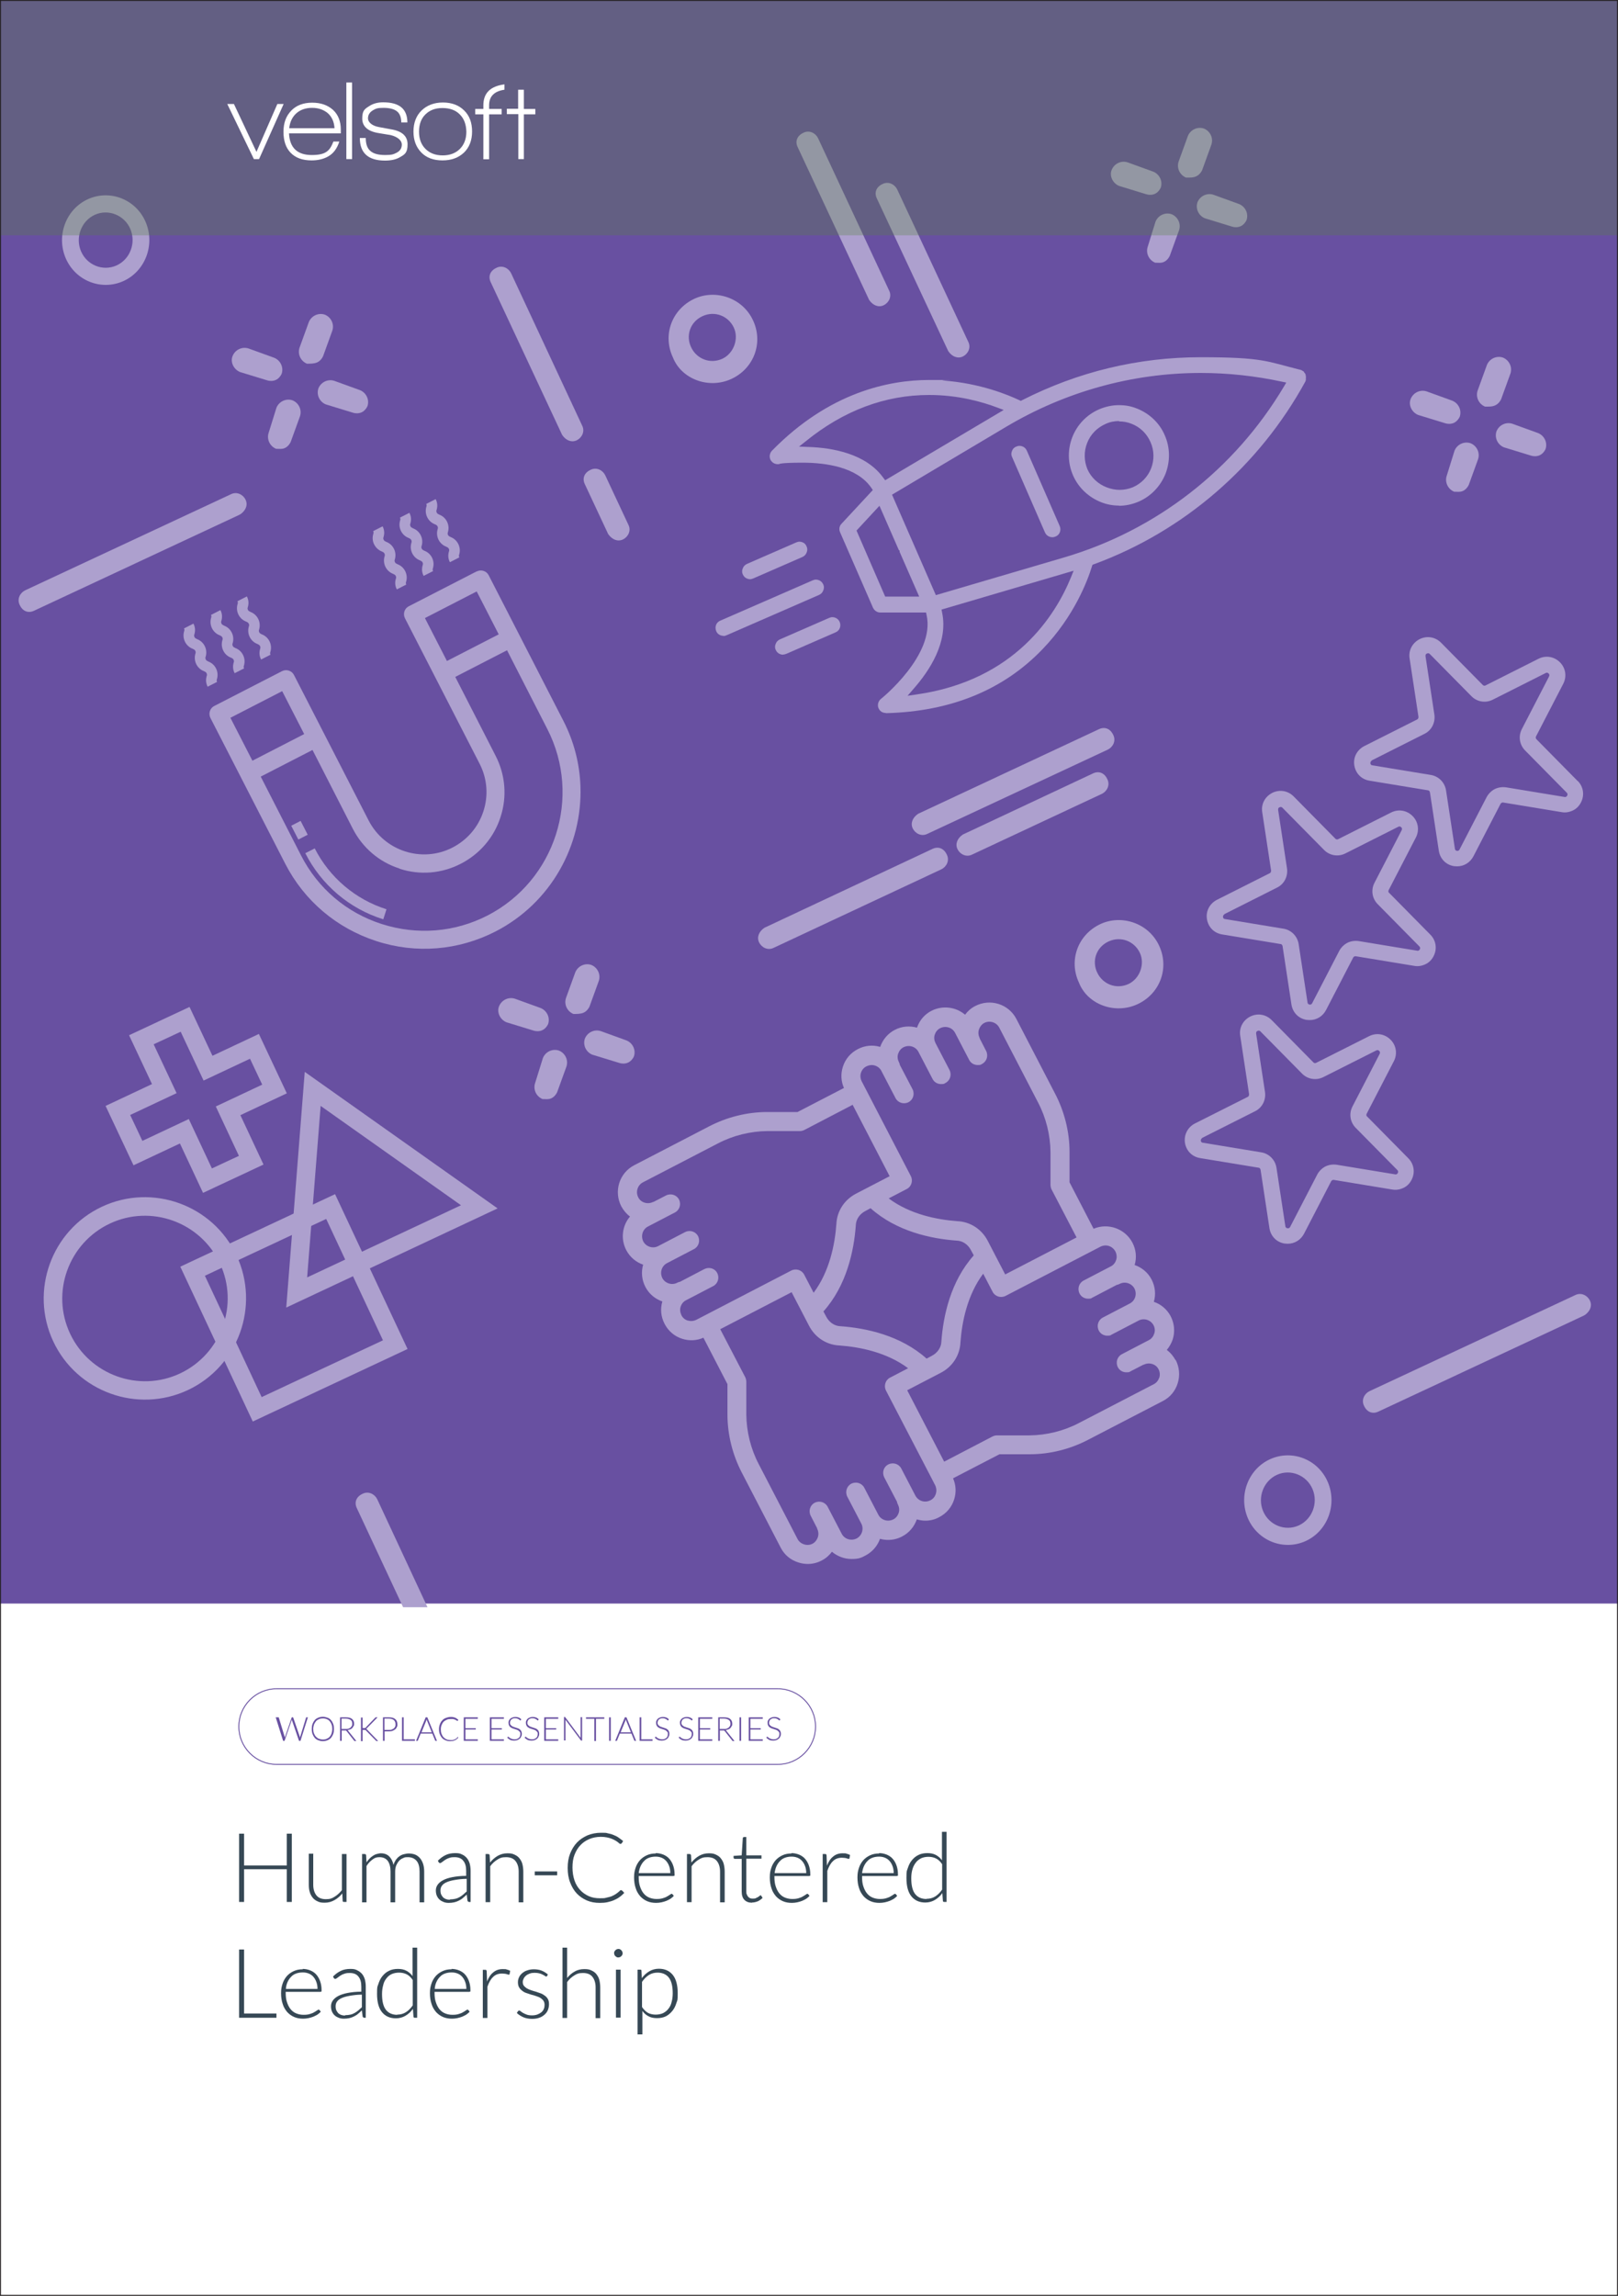 <svg xmlns="http://www.w3.org/2000/svg" viewBox="0 0 875 1241"><rect x="0" y="0" width="875" height="1241" fill="#333333" stroke="none"/><defs><style> .st0 { fill: #fff; } .st1 { fill: #57843d; mix-blend-mode: multiply; opacity: .3; } .st2 { fill: #6850a1; } .st3 { fill: #364855; } .st4 { isolation: isolate; } .st5 { fill: #ada0ce; } .st6 { fill: none; stroke: #231f20; stroke-miterlimit: 10; } </style></defs><g class="st4"><g id="Layer_2"><rect class="st0" y="1.3" width="875" height="1240.4"></rect><rect class="st2" width="875" height="866.8"></rect><path class="st5" d="M477.9,165c2.7-1.3,4.6-4.7,2.9-8l-38.4-82.3c-1.3-2.7-4.7-4.6-8-2.9-3.4,1.6-4.6,4.7-2.9,8l38.5,82.3c2.1,3.1,5.2,4.2,7.9,2.9Z"></path><path class="st5" d="M520.7,192.7c2.7-1.3,4.6-4.7,2.9-8l-38.4-82.3c-1.3-2.7-4.7-4.6-8-2.9-3.4,1.6-4.6,4.7-2.9,8l38.5,82.3c2.1,3.1,5.2,4.2,7.9,2.9Z"></path><path class="st5" d="M47.7,107.6c-11.9,5.3-17.4,19.6-12.2,31.9,5.2,12.2,19.1,17.8,31.1,12.5,11.9-5.3,17.4-19.6,12.2-31.9-5.2-12.3-19.2-17.8-31.1-12.5ZM63,143.5c-7.4,3.3-16-.2-19.2-7.7s.2-16.4,7.5-19.7c7.3-3.3,16,.2,19.2,7.7,3.2,7.6-.2,16.4-7.5,19.7Z"></path><g><path class="st5" d="M646.9,95.3c1.6-.7,2.7-2.2,3.2-3.3l5-13.8c1.2-3.5-.6-7.3-4-8.7-3.5-1.2-7.3.6-8.7,4l-5,13.8c-1.2,3.5.6,7.3,4,8.7,2,0,3.9.1,5.5-.7Z"></path><path class="st5" d="M629.4,141.6c1.6-.7,2.7-2.2,3.2-3.3l5-13.8c1.2-3.5-.6-7.3-4-8.7-3.5-1.2-7.3.6-8.7,4l-4.2,13.5c-1.2,3.5.6,7.3,4,8.7,2,0,3.1.3,4.7-.4Z"></path><path class="st5" d="M666.3,122.5c1.1.4,3.1.5,4.6-.2,1.6-.7,2.7-2.2,3.2-3.3,1.2-3.5-.6-7.3-4-8.7l-13.8-5c-3.5-1.2-7.3.6-8.7,4-1.2,3.5.6,7.3,4,8.7l14.7,4.5Z"></path><path class="st5" d="M619.9,105c1.1.4,3.1.5,4.6-.2,1.6-.7,2.7-2.2,3.2-3.3,1.2-3.5-.6-7.3-4-8.7l-13.8-5c-3.5-1.2-7.3.6-8.7,4-1.4,3.3.6,7.3,4,8.7l14.7,4.5Z"></path></g><rect class="st1" width="875" height="127.2"></rect><g><path class="st0" d="M140.1,86h-2.8l-14.4-29.8h3.6l12.2,25.9,11.3-25.9h3.4l-13.3,29.8Z"></path><path class="st0" d="M156.3,72.2c.4,7.7,4.5,11.6,12.3,11.6s9.8-2.4,11.7-7.3h3.2c-1.2,3.8-3.2,6.5-6.1,8.1-2.5,1.4-5.5,2.1-8.9,2.1-5,0-8.8-1.4-11.5-4.3-2.5-2.7-3.7-6.4-3.7-11.2s1.4-8.5,4.2-11.4,6.6-4.3,11.3-4.3,8.4,1.3,11.3,3.9c2.8,2.6,4.2,6.2,4.2,10.6v2.1h-28ZM168.8,58.3c-3.5,0-6.3,1-8.5,2.9-2.2,2-3.5,4.6-3.9,8.1h24.5c-.2-3.4-1.4-6.1-3.6-8.1-2.3-1.9-5.1-2.9-8.5-2.9Z"></path><path class="st0" d="M187.3,86v-41.4h3.1v41.4h-3.1Z"></path><path class="st0" d="M208.2,86.8c-9.1,0-13.6-4.1-13.6-12.2h3.2c0,3.2.8,5.6,2.5,7,1.7,1.5,4.3,2.2,8,2.2s4.5-.4,6.1-1.2c2-1,2.9-2.5,2.9-4.5s-2-4.1-6.1-5.1c-.3,0-2.3-.4-6.1-1-6.1-.9-9.2-3.6-9.2-7.9s1.2-5.1,3.7-6.7c2.1-1.4,4.6-2.1,7.6-2.1,8.8,0,13.1,3.6,13.1,10.9h-3.3c0-2.8-.8-4.8-2.3-6s-3.9-1.9-7.3-1.9-4.1.4-5.7,1.3c-1.8,1.1-2.7,2.5-2.7,4.4s2,4,6,4.7c1.1.2,3.2.6,6.5,1.2,6,1,8.9,3.7,8.9,8.1s-1.3,5.4-4,6.9c-2.1,1.3-4.9,1.9-8.2,1.9Z"></path><path class="st0" d="M239.3,86.7c-4.9,0-8.7-1.4-11.5-4.3-2.8-2.9-4.2-6.6-4.2-11.3s1.5-8.6,4.4-11.4c2.9-2.8,6.8-4.3,11.5-4.3s8.6,1.4,11.5,4.3c2.9,2.8,4.3,6.6,4.3,11.4s-1.5,8.6-4.4,11.4c-3,2.8-6.8,4.2-11.6,4.2ZM248.7,61.9c-2.2-2.3-5.4-3.5-9.4-3.5s-7,1.2-9.3,3.5c-2.3,2.3-3.4,5.4-3.4,9.3s1.2,7,3.5,9.3c2.3,2.3,5.4,3.5,9.3,3.5s7-1.2,9.3-3.5c2.3-2.3,3.5-5.4,3.5-9.3-.1-3.9-1.2-7-3.5-9.3Z"></path><path class="st0" d="M283.3,61.8v24.2h-3v-24.3h-6.2v-2.9h6.1v-10.3h3.1v10.4h6.2v2.9h-6.2Z"></path><path class="st0" d="M264.5,56.9c0-4.8,2.8-7.6,8.3-8.4v-2.9c-7.6,1-11.4,4.7-11.4,11.3v2h-4.4v2.9h4.4v24.3h3.1v-24.3h6.8v-2.9h-6.8v-2Z"></path></g><rect class="st6" width="875" height="1241"></rect><path class="st2" d="M420.6,954H149.6c-11.4,0-20.7-9.3-20.7-20.7s9.3-20.7,20.7-20.7h271c11.4,0,20.7,9.3,20.7,20.7s-9.3,20.7-20.7,20.7ZM149.6,913.1c-11.1,0-20.2,9.1-20.2,20.2s9.1,20.2,20.2,20.2h271c11.1,0,20.2-9.1,20.2-20.2s-9.1-20.2-20.2-20.2H149.6Z"></path><g class="st4"><path class="st3" d="M157.8,1028.1h-2.7v-17.7h-23.1v17.7h-2.7v-36.9h2.7v17.2h23.1v-17.2h2.7v36.9Z"></path><path class="st3" d="M169.4,1002.2v16.6c0,2.4.6,4.3,1.7,5.7,1.1,1.4,2.8,2.1,5.1,2.1s3.3-.4,4.7-1.3c1.5-.9,2.8-2.1,4-3.6v-19.5h2.5v25.9h-1.4c-.5,0-.7-.2-.7-.7l-.2-3.9c-1.2,1.5-2.6,2.7-4.2,3.6-1.6.9-3.3,1.4-5.3,1.4s-2.7-.2-3.8-.7c-1.1-.5-2-1.1-2.7-2-.7-.9-1.3-1.9-1.6-3.1-.4-1.2-.5-2.6-.5-4.1v-16.6h2.5Z"></path><path class="st3" d="M195.8,1028.1v-25.9h1.4c.5,0,.7.2.8.7l.2,3.8c.5-.7,1-1.4,1.6-2,.6-.6,1.2-1.1,1.8-1.5s1.3-.8,2.1-1,1.5-.4,2.3-.4c1.9,0,3.4.6,4.5,1.7,1.1,1.1,1.9,2.6,2.3,4.6.3-1.1.8-2,1.3-2.8.6-.8,1.2-1.4,1.9-1.9.7-.5,1.5-.9,2.4-1.1s1.7-.4,2.6-.4c1.3,0,2.4.2,3.5.6,1,.4,1.9,1.1,2.6,1.9s1.3,1.9,1.7,3.1.6,2.6.6,4.2v16.6h-2.5v-16.6c0-2.5-.5-4.5-1.6-5.8-1.1-1.3-2.7-2-4.7-2s-1.8.2-2.6.5c-.8.3-1.6.8-2.2,1.5-.6.7-1.1,1.5-1.5,2.4-.4,1-.6,2.1-.6,3.4v16.6h-2.5v-16.6c0-2.5-.5-4.4-1.5-5.8-1-1.3-2.5-2-4.4-2s-2.7.4-3.9,1.3-2.3,2-3.2,3.5v19.6h-2.5Z"></path><path class="st3" d="M253.8,1028.1c-.5,0-.8-.2-1-.7l-.4-3.3c-.7.7-1.4,1.3-2.1,1.9-.7.6-1.4,1-2.2,1.4-.8.4-1.6.7-2.5.9-.9.2-1.9.3-2.9.3s-1.7-.1-2.6-.4c-.8-.3-1.6-.7-2.2-1.2s-1.2-1.2-1.6-2.1c-.4-.8-.6-1.9-.6-3s.3-2.1.9-3c.6-.9,1.6-1.8,2.9-2.5s3-1.3,5.1-1.7c2.1-.4,4.6-.7,7.5-.7v-2.7c0-2.4-.5-4.2-1.6-5.5-1-1.3-2.6-1.9-4.6-1.9s-2.3.2-3.2.5c-.9.3-1.6.7-2.2,1.1-.6.4-1.1.8-1.5,1.1-.4.3-.7.5-1,.5s-.6-.2-.8-.5l-.4-.8c1.4-1.4,2.8-2.4,4.3-3.1,1.5-.7,3.2-1,5.1-1s2.6.2,3.6.7c1,.4,1.9,1.1,2.6,1.9.7.8,1.2,1.8,1.6,3,.3,1.2.5,2.5.5,3.9v16.9h-1ZM243.4,1026.7c1,0,1.9-.1,2.8-.3s1.6-.5,2.3-.9c.7-.4,1.4-.9,2-1.4.6-.5,1.2-1.1,1.9-1.7v-6.8c-2.5,0-4.6.3-6.4.6-1.8.3-3.3.7-4.4,1.2-1.2.5-2,1.1-2.6,1.9-.5.7-.8,1.5-.8,2.5s.1,1.6.4,2.3c.3.6.7,1.2,1.1,1.6.5.4,1,.7,1.6.9.6.2,1.3.3,2,.3Z"></path><path class="st3" d="M262.6,1028.1v-25.9h1.4c.5,0,.7.2.8.7l.2,3.9c1.2-1.5,2.6-2.7,4.1-3.6,1.6-.9,3.3-1.4,5.3-1.4s2.7.2,3.8.7c1.1.5,2,1.1,2.7,2,.7.9,1.3,1.9,1.6,3.1s.5,2.6.5,4.1v16.6h-2.5v-16.6c0-2.4-.6-4.3-1.7-5.7-1.1-1.4-2.8-2.1-5.1-2.1s-3.3.4-4.7,1.3c-1.5.9-2.8,2.1-3.9,3.6v19.4h-2.5Z"></path><path class="st3" d="M289.2,1011.6h12.1v2.1h-12.1v-2.1Z"></path><path class="st3" d="M336.2,1021.9c.2,0,.3,0,.4.2l1,1.1c-.8.8-1.6,1.6-2.5,2.2-.9.7-1.9,1.2-3,1.7-1.1.5-2.2.8-3.5,1.1s-2.7.4-4.2.4c-2.6,0-4.9-.4-7-1.3-2.1-.9-4-2.2-5.5-3.8-1.5-1.6-2.7-3.6-3.6-6-.9-2.3-1.3-4.9-1.3-7.8s.4-5.4,1.3-7.7c.9-2.3,2.1-4.3,3.7-6,1.6-1.7,3.5-2.9,5.7-3.9,2.2-.9,4.7-1.4,7.3-1.4s2.6,0,3.7.3c1.1.2,2.2.5,3.1.9,1,.4,1.9.8,2.7,1.4s1.7,1.2,2.5,1.9l-.8,1.2c-.1.2-.4.3-.7.3s-.4,0-.6-.3c-.2-.2-.6-.4-.9-.7-.4-.3-.8-.6-1.4-.9-.5-.3-1.2-.6-1.9-.9-.7-.3-1.6-.5-2.5-.7-1-.2-2-.3-3.3-.3-2.2,0-4.3.4-6.2,1.2s-3.5,1.9-4.8,3.3c-1.4,1.4-2.4,3.2-3.2,5.2-.8,2-1.1,4.3-1.1,6.9s.4,4.9,1.1,7,1.8,3.8,3.1,5.2c1.3,1.4,2.9,2.5,4.7,3.3,1.8.8,3.8,1.1,5.9,1.1s2.5,0,3.5-.3,2-.4,2.9-.8,1.7-.8,2.4-1.3,1.5-1.1,2.2-1.8c0,0,.2-.1.2-.2s.2,0,.3,0Z"></path><path class="st3" d="M354.6,1001.7c1.5,0,2.8.3,4.1.8,1.2.5,2.3,1.2,3.2,2.2.9,1,1.6,2.2,2.1,3.6s.8,3,.8,4.8,0,.6-.2.8c-.1.1-.3.2-.5.2h-18.7v.5c0,1.9.2,3.7.7,5.1.5,1.5,1.1,2.7,1.9,3.7.8,1,1.8,1.8,3,2.3,1.2.5,2.5.8,4,.8s2.4-.1,3.4-.4,1.8-.6,2.4-1c.7-.4,1.2-.7,1.6-1s.7-.4.8-.4.4,0,.5.3l.7.8c-.4.5-1,1-1.7,1.5-.7.5-1.5.8-2.3,1.2-.8.3-1.7.6-2.7.8-1,.2-1.9.3-2.9.3-1.8,0-3.4-.3-4.8-.9s-2.7-1.5-3.8-2.7c-1-1.2-1.9-2.6-2.4-4.3-.6-1.7-.9-3.7-.9-5.9s.3-3.6.8-5.1c.5-1.6,1.3-2.9,2.3-4.1,1-1.1,2.2-2,3.7-2.7s3.1-1,4.9-1ZM354.6,1003.6c-1.3,0-2.5.2-3.6.6-1.1.4-2,1-2.7,1.8-.8.8-1.4,1.7-1.9,2.8s-.8,2.3-1,3.7h17.1c0-1.4-.2-2.6-.6-3.7-.4-1.1-.9-2-1.6-2.8-.7-.8-1.5-1.4-2.5-1.8s-2-.6-3.2-.6Z"></path><path class="st3" d="M371.5,1028.1v-25.9h1.4c.5,0,.7.2.8.7l.2,3.9c1.2-1.5,2.6-2.7,4.1-3.6,1.6-.9,3.3-1.4,5.3-1.4s2.7.2,3.8.7c1.1.5,2,1.1,2.7,2,.7.9,1.3,1.9,1.6,3.1s.5,2.6.5,4.1v16.6h-2.5v-16.6c0-2.4-.6-4.3-1.7-5.7-1.1-1.4-2.8-2.1-5.1-2.1s-3.3.4-4.7,1.3c-1.5.9-2.8,2.1-3.9,3.6v19.4h-2.5Z"></path><path class="st3" d="M406.7,1028.5c-1.8,0-3.1-.5-4.1-1.5-1-1-1.5-2.5-1.5-4.5v-17.7h-3.7c-.2,0-.3,0-.5-.2-.1-.1-.2-.3-.2-.4v-1l4.4-.3.6-9.3c0-.2,0-.3.2-.4.1-.1.3-.2.5-.2h1.2v9.9h8.2v1.8h-8.2v17.6c0,.7,0,1.3.3,1.8.2.5.4.9.8,1.3.3.3.7.6,1.1.7.4.2.9.2,1.4.2s1.2,0,1.6-.3c.5-.2.8-.4,1.2-.6.3-.2.6-.4.8-.6.2-.2.4-.3.5-.3s.3,0,.4.3l.7,1.1c-.7.7-1.5,1.3-2.5,1.8-1,.4-2.1.7-3.2.7Z"></path><path class="st3" d="M428,1001.7c1.5,0,2.8.3,4.1.8,1.2.5,2.3,1.2,3.2,2.2.9,1,1.6,2.2,2.1,3.6s.8,3,.8,4.8,0,.6-.2.8c-.1.1-.3.2-.5.2h-18.7v.5c0,1.9.2,3.7.7,5.1.5,1.5,1.1,2.7,1.9,3.7.8,1,1.8,1.8,3,2.3,1.2.5,2.5.8,4,.8s2.4-.1,3.4-.4,1.8-.6,2.4-1c.7-.4,1.2-.7,1.6-1s.7-.4.8-.4.4,0,.5.3l.7.8c-.4.5-1,1-1.7,1.5-.7.5-1.5.8-2.3,1.2-.8.3-1.7.6-2.7.8-1,.2-1.9.3-2.9.3-1.8,0-3.4-.3-4.8-.9s-2.7-1.5-3.8-2.7c-1-1.2-1.9-2.6-2.4-4.3-.6-1.7-.9-3.7-.9-5.9s.3-3.6.8-5.1c.5-1.6,1.3-2.9,2.3-4.1,1-1.1,2.2-2,3.7-2.7s3.1-1,4.9-1ZM428.1,1003.6c-1.3,0-2.5.2-3.6.6-1.1.4-2,1-2.7,1.8-.8.8-1.4,1.7-1.9,2.8s-.8,2.3-1,3.7h17.1c0-1.4-.2-2.6-.6-3.7-.4-1.1-.9-2-1.6-2.8-.7-.8-1.5-1.4-2.5-1.8s-2-.6-3.2-.6Z"></path><path class="st3" d="M444.9,1028.1v-25.9h1.3c.3,0,.5,0,.6.2.1.1.2.3.2.6l.2,5.5c.8-2.1,1.9-3.8,3.3-4.9,1.4-1.2,3.1-1.8,5.1-1.8s1.5,0,2.2.2c.7.2,1.3.4,1.9.7l-.3,1.7c0,.3-.2.4-.5.4s-.3,0-.4-.1c-.2,0-.4-.1-.7-.2-.3,0-.6-.2-1.1-.2-.4,0-.9-.1-1.4-.1-2,0-3.6.6-4.8,1.8-1.3,1.2-2.3,3-3.1,5.3v16.9h-2.5Z"></path><path class="st3" d="M475.4,1001.7c1.5,0,2.8.3,4.1.8,1.2.5,2.3,1.2,3.2,2.2.9,1,1.6,2.2,2.1,3.6s.8,3,.8,4.8,0,.6-.2.8c-.1.1-.3.2-.5.2h-18.7v.5c0,1.9.2,3.7.7,5.1.5,1.5,1.1,2.7,1.9,3.7.8,1,1.8,1.8,3,2.3,1.2.5,2.5.8,4,.8s2.4-.1,3.4-.4,1.8-.6,2.4-1c.7-.4,1.2-.7,1.6-1s.7-.4.8-.4.4,0,.5.3l.7.8c-.4.5-1,1-1.7,1.5-.7.5-1.5.8-2.3,1.2-.8.3-1.7.6-2.7.8-1,.2-1.9.3-2.9.3-1.8,0-3.4-.3-4.8-.9s-2.7-1.5-3.8-2.7c-1-1.2-1.9-2.6-2.4-4.3-.6-1.7-.9-3.7-.9-5.9s.3-3.6.8-5.1c.5-1.6,1.3-2.9,2.3-4.1,1-1.1,2.2-2,3.7-2.7s3.1-1,4.9-1ZM475.4,1003.6c-1.3,0-2.5.2-3.6.6-1.1.4-2,1-2.7,1.8-.8.8-1.4,1.7-1.9,2.8s-.8,2.3-1,3.7h17.1c0-1.4-.2-2.6-.6-3.7-.4-1.1-.9-2-1.6-2.8-.7-.8-1.5-1.4-2.5-1.8s-2-.6-3.2-.6Z"></path><path class="st3" d="M510.6,1028.1c-.4,0-.7-.2-.7-.7l-.3-4.1c-1.1,1.6-2.5,2.8-4,3.7-1.5.9-3.3,1.4-5.2,1.4-3.2,0-5.7-1.1-7.5-3.3-1.8-2.2-2.7-5.5-2.7-9.9s.2-3.7.7-5.3c.5-1.6,1.2-3.1,2.2-4.3,1-1.2,2.1-2.2,3.6-2.9,1.4-.7,3-1,4.8-1s3.3.3,4.6,1c1.3.7,2.4,1.6,3.3,2.9v-15.4h2.5v37.9h-1.4ZM501.1,1026.4c1.7,0,3.3-.4,4.7-1.3s2.6-2.1,3.7-3.7v-13.7c-1-1.5-2.1-2.5-3.3-3.1-1.2-.6-2.6-.9-4.1-.9s-2.9.3-4,.8c-1.1.6-2.1,1.3-2.9,2.4s-1.4,2.2-1.8,3.7c-.4,1.4-.6,3-.6,4.7,0,3.9.7,6.7,2.1,8.5,1.4,1.8,3.5,2.7,6.1,2.7Z"></path><path class="st3" d="M132,1088.4h17.5v2.3h-20.2v-36.9h2.7v34.6Z"></path><path class="st3" d="M163.7,1064.3c1.5,0,2.8.3,4.1.8,1.2.5,2.3,1.2,3.2,2.2.9,1,1.6,2.2,2.1,3.6.5,1.4.8,3,.8,4.8s0,.6-.2.8c-.1.1-.3.2-.5.2h-18.7v.5c0,1.9.2,3.7.7,5.1.5,1.5,1.1,2.7,1.9,3.7.8,1,1.8,1.8,3,2.3,1.2.5,2.5.8,4,.8s2.4-.1,3.4-.4c1-.3,1.8-.6,2.4-1,.7-.4,1.2-.7,1.6-1s.7-.4.8-.4.4,0,.5.3l.7.8c-.4.5-1,1-1.7,1.5-.7.5-1.5.8-2.3,1.2-.8.3-1.7.6-2.7.8-1,.2-1.9.3-2.9.3-1.8,0-3.4-.3-4.8-.9s-2.7-1.5-3.8-2.7c-1-1.2-1.9-2.6-2.4-4.3-.6-1.7-.9-3.7-.9-5.9s.3-3.6.8-5.1c.5-1.6,1.3-2.9,2.3-4.1,1-1.1,2.2-2,3.7-2.7s3.1-1,4.9-1ZM163.7,1066.2c-1.3,0-2.5.2-3.6.6-1.1.4-2,1-2.7,1.8-.8.8-1.4,1.7-1.9,2.8s-.8,2.3-.9,3.7h17.1c0-1.4-.2-2.6-.6-3.7-.4-1.1-.9-2-1.6-2.8-.7-.8-1.5-1.4-2.5-1.8-1-.4-2-.6-3.2-.6Z"></path><path class="st3" d="M197.1,1090.7c-.5,0-.8-.2-1-.7l-.4-3.3c-.7.7-1.4,1.3-2.1,1.9-.7.6-1.4,1-2.2,1.4-.8.4-1.6.7-2.5.9-.9.2-1.9.3-2.9.3s-1.7-.1-2.6-.4c-.8-.3-1.6-.7-2.2-1.2s-1.2-1.2-1.6-2.1c-.4-.8-.6-1.9-.6-3s.3-2.1.9-3c.6-.9,1.6-1.8,2.9-2.5s3-1.3,5.1-1.7c2.1-.4,4.6-.7,7.5-.7v-2.7c0-2.4-.5-4.2-1.6-5.5-1-1.3-2.6-1.9-4.6-1.9s-2.3.2-3.2.5c-.9.3-1.6.7-2.2,1.1-.6.4-1.1.8-1.5,1.1-.4.3-.7.5-1,.5s-.6-.2-.8-.5l-.4-.8c1.4-1.4,2.8-2.4,4.3-3.1,1.5-.7,3.2-1,5.1-1s2.6.2,3.6.7,1.9,1.1,2.6,1.9c.7.8,1.2,1.8,1.6,3,.3,1.2.5,2.5.5,3.9v16.9h-1ZM186.7,1089.3c1,0,1.9-.1,2.8-.3s1.6-.5,2.3-.9c.7-.4,1.4-.9,2-1.4.6-.5,1.2-1.1,1.9-1.7v-6.8c-2.5,0-4.6.3-6.4.6-1.8.3-3.3.7-4.4,1.2-1.2.5-2,1.1-2.6,1.9-.5.7-.8,1.5-.8,2.5s.1,1.6.4,2.3c.3.6.7,1.2,1.1,1.6.5.4,1,.7,1.6.9.6.2,1.3.3,2,.3Z"></path><path class="st3" d="M224.3,1090.7c-.4,0-.7-.2-.7-.7l-.3-4.1c-1.1,1.6-2.5,2.8-4,3.7-1.5.9-3.3,1.4-5.2,1.4-3.2,0-5.7-1.1-7.5-3.3-1.8-2.2-2.7-5.5-2.7-9.9s.2-3.7.7-5.3c.5-1.6,1.2-3.1,2.2-4.3,1-1.2,2.1-2.2,3.6-2.9,1.4-.7,3-1,4.8-1s3.3.3,4.6,1c1.3.7,2.4,1.6,3.3,2.9v-15.4h2.5v37.9h-1.4ZM214.8,1089c1.7,0,3.3-.4,4.7-1.3s2.6-2.1,3.7-3.7v-13.7c-1-1.5-2.1-2.5-3.3-3.1-1.2-.6-2.6-.9-4.1-.9s-2.9.3-4,.8-2.1,1.3-2.9,2.4c-.8,1-1.4,2.2-1.7,3.7-.4,1.4-.6,3-.6,4.7,0,3.9.7,6.7,2.1,8.5,1.4,1.8,3.5,2.7,6.1,2.7Z"></path><path class="st3" d="M244.2,1064.3c1.5,0,2.8.3,4.1.8,1.2.5,2.3,1.2,3.2,2.2.9,1,1.6,2.2,2.1,3.6s.8,3,.8,4.8,0,.6-.2.8c-.1.1-.3.2-.5.2h-18.7v.5c0,1.9.2,3.7.7,5.1.5,1.5,1.1,2.7,1.9,3.7.8,1,1.8,1.8,3,2.3,1.2.5,2.5.8,4,.8s2.4-.1,3.4-.4c1-.3,1.8-.6,2.4-1,.7-.4,1.2-.7,1.6-1s.7-.4.8-.4.4,0,.5.3l.7.8c-.4.5-1,1-1.7,1.5-.7.5-1.5.8-2.3,1.2-.8.3-1.7.6-2.7.8-1,.2-1.9.3-2.9.3-1.8,0-3.4-.3-4.8-.9s-2.7-1.5-3.8-2.7c-1-1.2-1.9-2.6-2.4-4.3-.6-1.7-.9-3.7-.9-5.9s.3-3.6.8-5.1c.5-1.6,1.3-2.9,2.3-4.1,1-1.1,2.2-2,3.7-2.7s3.1-1,4.9-1ZM244.2,1066.2c-1.3,0-2.5.2-3.6.6-1.1.4-2,1-2.7,1.8-.8.8-1.4,1.7-1.9,2.8s-.8,2.3-.9,3.7h17.1c0-1.4-.2-2.6-.6-3.7-.4-1.1-.9-2-1.6-2.8-.7-.8-1.5-1.4-2.5-1.8-1-.4-2-.6-3.2-.6Z"></path><path class="st3" d="M261.1,1090.7v-25.9h1.3c.3,0,.5,0,.6.2.1.1.2.3.2.6l.2,5.5c.8-2.1,1.9-3.8,3.3-4.9,1.4-1.2,3.1-1.8,5.1-1.8s1.5,0,2.2.2c.7.2,1.3.4,1.9.7l-.3,1.7c0,.3-.2.4-.5.4s-.3,0-.4-.1c-.2,0-.4-.1-.7-.2-.3,0-.6-.2-1.1-.2-.4,0-.9-.1-1.4-.1-2,0-3.6.6-4.8,1.8-1.3,1.2-2.3,3-3.1,5.3v16.9h-2.5Z"></path><path class="st3" d="M296,1068c-.1.2-.3.4-.6.4s-.4-.1-.7-.3c-.3-.2-.7-.5-1.2-.7-.5-.3-1.1-.5-1.8-.7-.7-.2-1.6-.3-2.6-.3s-1.8.1-2.6.4-1.4.6-2,1.1c-.5.4-1,1-1.3,1.6s-.5,1.2-.5,1.9.2,1.5.6,2c.4.5,1,1,1.6,1.4.7.4,1.4.7,2.3,1s1.7.6,2.6.8c.9.3,1.8.6,2.6.9.9.3,1.6.8,2.3,1.3s1.2,1.1,1.6,1.8c.4.7.6,1.6.6,2.7s-.2,2.2-.6,3.2c-.4,1-1,1.8-1.8,2.5s-1.7,1.3-2.9,1.7c-1.1.4-2.4.6-3.9.6s-3.4-.3-4.7-.9c-1.3-.6-2.5-1.3-3.5-2.3l.6-.9c0-.1.2-.2.3-.3.1,0,.3-.1.4-.1s.5.1.8.4.8.6,1.3.9c.5.3,1.2.6,2,.9s1.8.4,2.9.4,2.1-.2,2.9-.5,1.5-.7,2.1-1.2c.6-.5,1-1.1,1.3-1.8.3-.7.4-1.4.4-2.2s-.2-1.6-.6-2.2c-.4-.6-1-1.1-1.6-1.5s-1.4-.7-2.3-1c-.9-.3-1.7-.6-2.7-.8-.9-.3-1.8-.6-2.7-.9s-1.6-.7-2.3-1.3c-.7-.5-1.2-1.1-1.6-1.8-.4-.7-.6-1.6-.6-2.7s.2-1.8.6-2.7c.4-.9,1-1.6,1.7-2.2.7-.6,1.6-1.2,2.7-1.5,1.1-.4,2.3-.6,3.6-.6s3,.2,4.2.7c1.2.5,2.4,1.2,3.4,2.1l-.5.9Z"></path><path class="st3" d="M304.2,1090.7v-37.9h2.5v16.4c1.2-1.5,2.6-2.7,4.1-3.5,1.5-.9,3.3-1.3,5.2-1.3s2.7.2,3.8.7c1.1.5,2,1.1,2.7,2,.7.9,1.3,1.9,1.6,3.1s.5,2.6.5,4.1v16.6h-2.5v-16.6c0-2.4-.6-4.3-1.7-5.7-1.1-1.4-2.8-2.1-5.1-2.1s-3.3.4-4.7,1.3c-1.5.9-2.8,2.1-3.9,3.6v19.4h-2.5Z"></path><path class="st3" d="M336.7,1055.8c0,.3,0,.6-.2.9-.1.3-.3.5-.5.7-.2.2-.5.4-.7.5-.3.1-.6.2-.9.2s-.6,0-.9-.2-.5-.3-.7-.5c-.2-.2-.4-.4-.5-.7-.1-.3-.2-.6-.2-.9s0-.6.2-.9c.1-.3.3-.5.5-.7.2-.2.5-.4.7-.5s.6-.2.9-.2.6,0,.9.2c.3.1.5.3.7.5.2.2.4.5.5.7.1.3.2.6.2.9ZM335.6,1064.7v25.9h-2.5v-25.9h2.5Z"></path><path class="st3" d="M344.8,1099.8v-35.1h1.4c.2,0,.4,0,.5.1.1,0,.2.3.2.5l.2,4c1.1-1.6,2.5-2.8,4-3.7,1.5-.9,3.3-1.4,5.2-1.4,3.2,0,5.7,1.1,7.5,3.3,1.8,2.2,2.7,5.5,2.7,9.9s-.2,3.7-.7,5.3c-.5,1.6-1.2,3.1-2.2,4.3-1,1.2-2.1,2.2-3.5,2.9-1.4.7-3,1-4.8,1s-3.3-.3-4.6-1-2.4-1.6-3.3-2.9v12.7h-2.5ZM355.6,1066.3c-1.7,0-3.3.4-4.7,1.3s-2.6,2.1-3.7,3.7v13.6c1,1.5,2.1,2.5,3.3,3.2,1.2.6,2.6.9,4.1.9s2.9-.3,4-.8c1.1-.6,2.1-1.3,2.9-2.4.8-1,1.4-2.2,1.7-3.6.4-1.4.6-3,.6-4.7,0-3.9-.7-6.7-2.1-8.5-1.4-1.8-3.5-2.7-6.1-2.7Z"></path></g><g><path class="st2" d="M149.7,928.3h.8c.2,0,.3,0,.3.2l3.2,10.5c0,.1,0,.2,0,.4s0,.3,0,.4c0-.1,0-.3,0-.4,0-.1,0-.3.1-.4l3.6-10.5c0,0,0-.1.1-.2,0,0,.1,0,.2,0h.3c0,0,.2,0,.2,0,0,0,0,.1.1.2l3.6,10.5c0,.1,0,.2.1.4,0,.1,0,.3,0,.4,0-.1,0-.3,0-.4s0-.3,0-.4l3.2-10.5c0,0,0-.1.1-.2,0,0,.1,0,.2,0h.7l-4,12.7h-.8l-3.8-11.1c0-.1,0-.3-.1-.5,0,.2,0,.3-.1.5l-3.8,11.1h-.8l-4-12.7Z"></path><path class="st2" d="M180.6,934.6c0,1-.1,1.9-.4,2.7s-.7,1.5-1.2,2.1c-.5.6-1.2,1-1.9,1.3-.7.3-1.6.5-2.5.5s-1.7-.2-2.5-.5c-.7-.3-1.4-.7-1.9-1.3-.5-.6-.9-1.3-1.2-2.1-.3-.8-.4-1.7-.4-2.7s.1-1.9.4-2.7c.3-.8.7-1.5,1.2-2.1.5-.6,1.2-1,1.9-1.3.7-.3,1.6-.5,2.5-.5s1.7.2,2.5.5,1.4.7,1.9,1.3.9,1.3,1.2,2.1.4,1.7.4,2.7ZM179.7,934.6c0-.9-.1-1.7-.4-2.4-.2-.7-.6-1.3-1-1.8-.4-.5-1-.9-1.6-1.1-.6-.3-1.3-.4-2.1-.4s-1.4.1-2.1.4c-.6.3-1.2.6-1.6,1.1s-.8,1.1-1.1,1.8c-.2.7-.4,1.5-.4,2.4s.1,1.7.4,2.4.6,1.3,1.1,1.8,1,.9,1.6,1.1,1.3.4,2.1.4,1.5-.1,2.1-.4,1.2-.6,1.6-1.1c.4-.5.8-1.1,1-1.8s.4-1.5.4-2.4Z"></path><path class="st2" d="M184.8,935.2v5.8h-.9v-12.7h3.2c1.5,0,2.6.3,3.3.9.7.6,1.1,1.4,1.1,2.5s0,.9-.3,1.3c-.2.4-.4.8-.7,1.1s-.7.6-1.1.7c-.4.2-.9.3-1.5.4.1,0,.3.2.4.4l4.4,5.5h-.8c0,0-.2,0-.2,0,0,0-.1,0-.2-.2l-4.1-5.2c-.1-.1-.2-.2-.3-.3-.1,0-.3,0-.5,0h-1.7ZM184.8,934.6h2.2c.6,0,1.1,0,1.5-.2.4-.1.8-.3,1.1-.6s.5-.6.7-.9.2-.8.2-1.2c0-.9-.3-1.6-.9-2-.6-.4-1.5-.7-2.6-.7h-2.3v5.6Z"></path><path class="st2" d="M196.1,934.1h.8c.1,0,.2,0,.3,0,0,0,.2,0,.2,0s.1,0,.2-.1c0,0,.1,0,.2-.2l5.1-5.3c0,0,.2-.2.3-.2s.2,0,.3,0h.7l-5.6,5.7c-.1.1-.2.2-.3.3,0,0-.2.1-.3.2.1,0,.2,0,.3.2,0,0,.2.2.3.3l5.9,6.1h-.7c-.2,0-.3,0-.3,0s-.1-.1-.2-.2l-5.4-5.5c0,0-.1-.1-.2-.2,0,0-.1,0-.2-.1,0,0-.2,0-.2,0,0,0-.2,0-.4,0h-.8v6.1h-.9v-12.8h.9v5.9Z"></path><path class="st2" d="M208,935.9v5.1h-.9v-12.7h3.3c1.5,0,2.6.3,3.4,1,.8.7,1.1,1.6,1.1,2.8s-.1,1.1-.3,1.5c-.2.5-.5.9-.9,1.2-.4.3-.9.6-1.4.8s-1.2.3-1.9.3h-2.4ZM208,935.1h2.4c.6,0,1.1,0,1.5-.2.4-.2.8-.4,1.1-.6.3-.3.5-.6.7-1s.2-.8.2-1.2c0-1-.3-1.7-.9-2.3-.6-.5-1.5-.8-2.7-.8h-2.4v6.1Z"></path><path class="st2" d="M218.4,940.2h6v.8h-7v-12.7h.9v12Z"></path><path class="st2" d="M236.3,941h-.7c0,0-.2,0-.2,0,0,0,0-.1-.1-.2l-1.5-3.7h-6.3l-1.5,3.7c0,0,0,.1-.1.2,0,0-.1,0-.2,0h-.7l5.2-12.7h.9l5.2,12.7ZM227.8,936.4h5.7l-2.6-6.4c0-.1,0-.2-.1-.3s0-.3-.1-.4c0,.1,0,.3-.1.4,0,.1,0,.2-.1.4l-2.6,6.4Z"></path><path class="st2" d="M247.3,938.9c0,0,.1,0,.2,0l.4.4c-.3.3-.6.5-.9.8s-.7.4-1,.6c-.4.2-.8.3-1.2.4-.4,0-.9.1-1.5.1-.9,0-1.7-.2-2.4-.5-.7-.3-1.4-.7-1.9-1.3-.5-.6-.9-1.3-1.2-2.1-.3-.8-.4-1.7-.4-2.7s.2-1.8.5-2.6c.3-.8.7-1.5,1.3-2.1.5-.6,1.2-1,2-1.3.8-.3,1.6-.5,2.5-.5s.9,0,1.3.1c.4,0,.7.2,1.1.3s.6.3.9.5c.3.2.6.4.9.7l-.3.4c0,0-.1.1-.2.1s-.1,0-.2,0c0,0-.2-.1-.3-.2-.1,0-.3-.2-.5-.3s-.4-.2-.7-.3c-.3,0-.5-.2-.9-.2-.3,0-.7,0-1.1,0-.8,0-1.5.1-2.1.4-.6.3-1.2.6-1.7,1.1-.5.5-.8,1.1-1.1,1.8-.3.7-.4,1.5-.4,2.4s.1,1.7.4,2.4c.3.7.6,1.3,1.1,1.8.5.5,1,.9,1.6,1.1.6.3,1.3.4,2,.4s.9,0,1.2,0,.7-.2,1-.3c.3-.1.6-.3.8-.4.3-.2.5-.4.8-.6,0,0,0,0,0,0,0,0,0,0,0,0Z"></path><path class="st2" d="M258.4,928.3v.8h-6.7v5.1h5.6v.7h-5.6v5.3h6.7v.8h-7.6v-12.7h7.6Z"></path><path class="st2" d="M272.5,928.3v.8h-6.7v5.1h5.6v.7h-5.6v5.3h6.7v.8h-7.6v-12.7h7.6Z"></path><path class="st2" d="M281.6,929.8c0,.1-.1.2-.2.2s-.2,0-.3-.2-.3-.2-.5-.4c-.2-.1-.5-.3-.8-.4-.3-.1-.7-.2-1.2-.2s-.9,0-1.2.2c-.4.1-.6.3-.9.5-.2.2-.4.5-.5.8-.1.3-.2.6-.2.9s0,.8.3,1.1c.2.3.4.5.7.7.3.2.6.4,1,.5.4.1.8.3,1.2.4.4.1.8.3,1.2.4s.7.4,1,.6c.3.2.5.5.7.9.2.4.3.8.3,1.3s0,1-.3,1.5c-.2.5-.4.9-.8,1.2-.3.3-.8.6-1.3.8-.5.2-1.1.3-1.7.3s-1.6-.1-2.2-.4c-.6-.3-1.1-.7-1.6-1.2l.3-.4c0,0,.2-.1.3-.1s.1,0,.2.1c0,0,.2.2.3.3.1.1.3.2.4.3.2.1.4.2.6.3.2.1.5.2.8.3.3,0,.6.1,1,.1s1,0,1.4-.2c.4-.2.7-.4,1-.6.3-.3.5-.6.6-.9.1-.4.2-.8.2-1.2s0-.8-.3-1.1-.4-.5-.7-.7c-.3-.2-.6-.4-1-.5-.4-.1-.8-.3-1.2-.4-.4-.1-.8-.3-1.2-.4-.4-.2-.7-.4-1-.6-.3-.2-.5-.5-.7-.9-.2-.4-.3-.8-.3-1.4s0-.8.2-1.2c.2-.4.4-.7.7-1,.3-.3.7-.5,1.2-.7.5-.2,1-.3,1.6-.3s1.3.1,1.8.3,1,.5,1.4,1l-.2.4Z"></path><path class="st2" d="M291,929.8c0,.1-.1.2-.2.2s-.2,0-.3-.2-.3-.2-.5-.4c-.2-.1-.5-.3-.8-.4-.3-.1-.7-.2-1.2-.2s-.9,0-1.2.2c-.4.1-.6.3-.9.5-.2.2-.4.5-.5.8-.1.3-.2.6-.2.9s0,.8.3,1.1c.2.3.4.5.7.7.3.2.6.4,1,.5.4.1.8.3,1.2.4.4.1.8.3,1.2.4s.7.4,1,.6c.3.2.5.5.7.9.2.4.3.8.3,1.3s0,1-.3,1.5c-.2.5-.4.9-.8,1.2-.3.3-.8.6-1.3.8-.5.2-1.1.3-1.7.3s-1.6-.1-2.2-.4-1.1-.7-1.6-1.2l.3-.4c0,0,.2-.1.3-.1s.1,0,.2.1c0,0,.2.2.3.3.1.1.3.2.4.3.2.1.4.2.6.3.2.1.5.2.8.3.3,0,.6.1,1,.1s1,0,1.4-.2c.4-.2.7-.4,1-.6.3-.3.5-.6.6-.9.1-.4.2-.8.2-1.2s0-.8-.3-1.1-.4-.5-.7-.7c-.3-.2-.6-.4-1-.5-.4-.1-.8-.3-1.2-.4-.4-.1-.8-.3-1.2-.4-.4-.2-.7-.4-1-.6-.3-.2-.5-.5-.7-.9-.2-.4-.3-.8-.3-1.4s0-.8.2-1.2c.2-.4.4-.7.7-1,.3-.3.7-.5,1.2-.7.5-.2,1-.3,1.6-.3s1.3.1,1.8.3,1,.5,1.4,1l-.2.4Z"></path><path class="st2" d="M301.9,928.3v.8h-6.7v5.1h5.6v.7h-5.6v5.3h6.7v.8h-7.6v-12.7h7.6Z"></path><path class="st2" d="M305.6,928.3s0,0,.2.1l8.2,11c0-.2,0-.4,0-.5v-10.7h.8v12.7h-.4c-.1,0-.2,0-.3-.2l-8.3-11.1c0,.2,0,.4,0,.5v10.7h-.8v-12.7h.5c0,0,.2,0,.2,0Z"></path><path class="st2" d="M326.8,928.3v.8h-4.5v12h-.9v-12h-4.5v-.8h9.9Z"></path><path class="st2" d="M330.3,941h-.9v-12.7h.9v12.7Z"></path><path class="st2" d="M344,941h-.7c0,0-.2,0-.2,0,0,0,0-.1-.1-.2l-1.5-3.7h-6.3l-1.5,3.7c0,0,0,.1-.1.2,0,0-.1,0-.2,0h-.7l5.2-12.7h.9l5.2,12.7ZM335.5,936.4h5.7l-2.6-6.4c0-.1,0-.2-.1-.3s0-.3-.1-.4c0,.1,0,.3-.1.4s0,.2-.1.4l-2.6,6.4Z"></path><path class="st2" d="M346.9,940.2h6v.8h-7v-12.7h.9v12Z"></path><path class="st2" d="M361.4,929.8c0,.1-.1.2-.2.2s-.2,0-.3-.2-.3-.2-.5-.4c-.2-.1-.5-.3-.8-.4-.3-.1-.7-.2-1.2-.2s-.9,0-1.2.2c-.4.1-.6.3-.9.5-.2.2-.4.5-.5.8-.1.3-.2.6-.2.9s0,.8.3,1.1c.2.3.4.5.7.7.3.2.6.4,1,.5.4.1.8.3,1.2.4.4.1.8.3,1.2.4s.7.4,1,.6c.3.2.5.5.7.9.2.4.3.8.3,1.3s0,1-.3,1.5c-.2.5-.4.9-.8,1.2-.3.3-.8.6-1.3.8-.5.2-1.1.3-1.7.3s-1.6-.1-2.2-.4-1.1-.7-1.6-1.2l.3-.4c0,0,.2-.1.3-.1s.1,0,.2.1c0,0,.2.2.3.3.1.1.3.2.4.3.2.1.4.2.6.3.2.1.5.2.8.3.3,0,.6.1,1,.1s1,0,1.4-.2c.4-.2.7-.4,1-.6.3-.3.5-.6.6-.9.1-.4.2-.8.2-1.2s0-.8-.3-1.1-.4-.5-.7-.7c-.3-.2-.6-.4-1-.5-.4-.1-.8-.3-1.2-.4-.4-.1-.8-.3-1.2-.4-.4-.2-.7-.4-1-.6-.3-.2-.5-.5-.7-.9-.2-.4-.3-.8-.3-1.4s0-.8.2-1.2c.2-.4.4-.7.7-1,.3-.3.7-.5,1.2-.7.5-.2,1-.3,1.6-.3s1.3.1,1.8.3,1,.5,1.4,1l-.2.4Z"></path><path class="st2" d="M374.3,929.8c0,.1-.1.2-.2.2s-.2,0-.3-.2-.3-.2-.5-.4c-.2-.1-.5-.3-.8-.4-.3-.1-.7-.2-1.2-.2s-.9,0-1.2.2c-.4.1-.6.3-.9.5-.2.2-.4.5-.5.8-.1.3-.2.6-.2.9s0,.8.3,1.1c.2.3.4.5.7.7.3.2.6.4,1,.5.4.1.8.3,1.2.4.4.1.8.3,1.2.4s.7.4,1,.6c.3.2.5.5.7.9.2.4.3.8.3,1.3s0,1-.3,1.5c-.2.5-.4.9-.8,1.2-.3.3-.8.6-1.3.8-.5.2-1.1.3-1.7.3s-1.6-.1-2.2-.4-1.1-.7-1.6-1.2l.3-.4c0,0,.2-.1.3-.1s.1,0,.2.1c0,0,.2.2.3.3.1.1.3.2.4.3.2.1.4.2.6.3.2.1.5.2.8.3.3,0,.6.1,1,.1s1,0,1.4-.2c.4-.2.7-.4,1-.6.3-.3.5-.6.6-.9.1-.4.2-.8.2-1.2s0-.8-.3-1.1-.4-.5-.7-.7c-.3-.2-.6-.4-1-.5-.4-.1-.8-.3-1.2-.4-.4-.1-.8-.3-1.2-.4-.4-.2-.7-.4-1-.6-.3-.2-.5-.5-.7-.9-.2-.4-.3-.8-.3-1.4s0-.8.2-1.2c.2-.4.4-.7.7-1,.3-.3.7-.5,1.2-.7.5-.2,1-.3,1.6-.3s1.3.1,1.8.3,1,.5,1.4,1l-.2.4Z"></path><path class="st2" d="M385.2,928.3v.8h-6.7v5.1h5.6v.7h-5.6v5.3h6.7v.8h-7.6v-12.7h7.6Z"></path><path class="st2" d="M389.3,935.2v5.8h-.9v-12.7h3.2c1.5,0,2.6.3,3.3.9.7.6,1.1,1.4,1.1,2.5s0,.9-.3,1.3c-.2.4-.4.8-.7,1.1-.3.3-.7.6-1.1.7-.4.2-.9.3-1.5.4.1,0,.3.2.4.4l4.4,5.5h-.8c0,0-.2,0-.2,0,0,0-.1,0-.2-.2l-4.1-5.2c-.1-.1-.2-.2-.3-.3-.1,0-.3,0-.5,0h-1.7ZM389.3,934.6h2.2c.6,0,1.1,0,1.5-.2s.8-.3,1.1-.6.5-.6.7-.9c.2-.4.2-.8.2-1.2,0-.9-.3-1.6-.9-2s-1.5-.7-2.6-.7h-2.3v5.6Z"></path><path class="st2" d="M400.8,941h-.9v-12.7h.9v12.7Z"></path><path class="st2" d="M412.5,928.3v.8h-6.7v5.1h5.6v.7h-5.6v5.3h6.7v.8h-7.6v-12.7h7.6Z"></path><path class="st2" d="M421.7,929.8c0,.1-.1.2-.2.2s-.2,0-.3-.2-.3-.2-.5-.4c-.2-.1-.5-.3-.8-.4-.3-.1-.7-.2-1.2-.2s-.9,0-1.2.2c-.4.1-.6.3-.9.5-.2.2-.4.5-.5.8-.1.3-.2.6-.2.9s0,.8.3,1.1c.2.3.4.5.7.7.3.2.6.4,1,.5.4.1.8.3,1.2.4.4.1.8.3,1.2.4s.7.4,1,.6c.3.2.5.5.7.9.2.4.3.8.3,1.3s0,1-.3,1.5c-.2.5-.4.9-.8,1.2-.3.3-.8.6-1.3.8-.5.2-1.1.3-1.7.3s-1.6-.1-2.2-.4-1.1-.7-1.6-1.2l.3-.4c0,0,.2-.1.3-.1s.1,0,.2.1c0,0,.2.2.3.3.1.1.3.2.4.3.2.1.4.2.6.3.2.1.5.2.8.3.3,0,.6.1,1,.1s1,0,1.4-.2c.4-.2.7-.4,1-.6.3-.3.5-.6.6-.9.1-.4.2-.8.2-1.2s0-.8-.3-1.1-.4-.5-.7-.7c-.3-.2-.6-.4-1-.5-.4-.1-.8-.3-1.2-.4-.4-.1-.8-.3-1.2-.4-.4-.2-.7-.4-1-.6-.3-.2-.5-.5-.7-.9-.2-.4-.3-.8-.3-1.4s0-.8.2-1.2c.2-.4.4-.7.7-1,.3-.3.7-.5,1.2-.7.5-.2,1-.3,1.6-.3s1.3.1,1.8.3,1,.5,1.4,1l-.2.4Z"></path></g><g><path class="st5" d="M808.6,219.1c1.6-.7,2.7-2.2,3.2-3.3l5-13.8c1.2-3.5-.6-7.3-4-8.7-3.5-1.2-7.3.6-8.7,4l-5,13.8c-1.2,3.5.6,7.3,4,8.7,2,0,3.9.1,5.5-.7Z"></path><path class="st5" d="M791.1,265.4c1.6-.7,2.7-2.2,3.2-3.3l5-13.8c1.2-3.5-.6-7.3-4-8.7-3.5-1.2-7.3.6-8.7,4l-4.2,13.5c-1.2,3.5.6,7.3,4,8.7,2,0,3.1.3,4.7-.4Z"></path><path class="st5" d="M828,246.3c1.1.4,3.1.5,4.6-.2,1.6-.7,2.7-2.2,3.2-3.3,1.2-3.5-.6-7.3-4-8.7l-13.8-5c-3.5-1.2-7.3.6-8.7,4-1.2,3.5.6,7.3,4,8.7l14.7,4.5Z"></path><path class="st5" d="M781.6,228.8c1.1.4,3.1.5,4.6-.2,1.6-.7,2.7-2.2,3.2-3.3,1.2-3.5-.6-7.3-4-8.7l-13.8-5c-3.5-1.2-7.3.6-8.7,4-1.4,3.3.6,7.3,4,8.7l14.7,4.5Z"></path></g><path class="st5" d="M615.2,542.8c12.2-5.7,17.3-19.6,11.6-31.7-5.7-12.2-20.3-16.9-31.7-11.6-12.2,5.7-17.3,19.6-11.6,31.7,4.6,11.8,19.5,17.3,31.7,11.6ZM599.5,508.9c6.8-3.1,14,0,16.9,6.1,2.9,6.1,0,14-6.1,16.9-6.8,3.1-14,0-16.9-6.1-3-6.1-.8-13.7,6.1-16.9Z"></path><path class="st5" d="M395.6,204.8c12.2-5.7,17.3-19.6,11.6-31.7-5.7-12.2-20.3-16.9-31.7-11.6-12.2,5.7-17.3,19.6-11.6,31.7,4.6,11.8,19.5,17.3,31.7,11.6ZM379.9,170.9c6.8-3.1,14,0,16.9,6.1,2.9,6.1,0,14-6.1,16.9-6.8,3.1-14,0-16.9-6.1-3-6.1-.8-13.7,6.1-16.9Z"></path><path class="st5" d="M687,788.7c-11.9,5.3-17.4,19.6-12.2,31.9,5.2,12.2,19.1,17.8,31.1,12.5,11.9-5.3,17.4-19.6,12.2-31.9s-19.2-17.8-31.1-12.5ZM702.3,824.6c-7.4,3.3-16-.2-19.2-7.7s.2-16.4,7.5-19.7,16,.2,19.2,7.7c3.2,7.6-.2,16.4-7.5,19.7Z"></path><g><path class="st5" d="M315.6,547.4c1.6-.7,2.7-2.2,3.2-3.3l5-13.8c1.2-3.5-.6-7.3-4-8.7-3.5-1.2-7.3.6-8.7,4l-5,13.8c-1.2,3.5.6,7.3,4,8.7,2,0,3.9,0,5.5-.7Z"></path><path class="st5" d="M298.1,593.7c1.6-.7,2.7-2.2,3.2-3.3l5-13.8c1.2-3.5-.6-7.3-4-8.7-3.5-1.2-7.3.6-8.7,4l-4.2,13.5c-1.2,3.5.6,7.3,4,8.7,2,0,3.1.3,4.7-.4Z"></path><path class="st5" d="M335,574.6c1.1.4,3.1.5,4.6-.2,1.6-.7,2.7-2.2,3.2-3.3,1.2-3.5-.6-7.3-4-8.7l-13.8-5c-3.5-1.2-7.3.6-8.7,4-1.2,3.5.6,7.3,4,8.7l14.7,4.5Z"></path><path class="st5" d="M288.6,557.1c1.1.4,3.1.5,4.6-.2,1.6-.7,2.7-2.2,3.2-3.3,1.2-3.5-.6-7.3-4-8.7l-13.8-5c-3.5-1.2-7.3.6-8.7,4-1.4,3.3.6,7.3,4,8.7l14.7,4.5Z"></path></g><g><path class="st5" d="M171.5,195.9c1.6-.7,2.7-2.2,3.2-3.3l5-13.8c1.2-3.5-.6-7.3-4-8.7-3.5-1.2-7.3.6-8.7,4l-5,13.8c-1.2,3.5.6,7.3,4,8.7,2,0,3.9,0,5.5-.7Z"></path><path class="st5" d="M154,242.2c1.6-.7,2.7-2.2,3.2-3.3l5-13.8c1.2-3.5-.6-7.3-4-8.7-3.5-1.2-7.3.6-8.7,4l-4.2,13.5c-1.2,3.5.6,7.3,4,8.7,2,0,3.1.3,4.7-.4Z"></path><path class="st5" d="M190.9,223.1c1.1.4,3.1.5,4.6-.2,1.6-.7,2.7-2.2,3.2-3.3,1.2-3.5-.6-7.3-4-8.7l-13.8-5c-3.5-1.2-7.3.6-8.7,4-1.2,3.5.6,7.3,4,8.7l14.7,4.5Z"></path><path class="st5" d="M144.5,205.6c1.1.4,3.1.5,4.6-.2,1.6-.7,2.7-2.2,3.2-3.3,1.2-3.5-.6-7.3-4-8.7l-13.8-5c-3.5-1.2-7.3.6-8.7,4-1.4,3.3.6,7.3,4,8.7l14.7,4.5Z"></path></g><path class="st5" d="M132.8,270.1c-1.3-2.7-4.7-4.6-8-2.9l-111.2,51.9c-2.7,1.3-4.6,4.7-2.9,8,1.6,3.4,4.7,4.6,8,2.9l110.7-51.7c.4-.2.7-.4,1-.6,2.7-2.1,3.7-5,2.4-7.6Z"></path><path class="st5" d="M859.8,703c-1.3-2.7-4.7-4.6-8-2.9l-111.2,51.9c-2.7,1.3-4.6,4.7-2.9,8,1.6,3.4,4.7,4.6,8,2.9l110.7-51.7c.4-.2.7-.4,1-.6,2.7-2.1,3.7-5,2.4-7.6Z"></path><path class="st5" d="M493.6,447.8c1.3,2.7,4.7,4.6,8,2.9l97.5-45.5c2.7-1.3,4.6-4.7,2.9-8-1.6-3.4-4.7-4.6-8-2.9l-97.5,45.6c-3.1,2.1-4.2,5.2-2.9,7.9Z"></path><path class="st5" d="M410.5,509.4c1.3,2.7,4.7,4.6,8,2.9l90.6-42.4c2.7-1.3,4.6-4.7,2.9-8-1.6-3.4-4.7-4.6-8-2.9l-90.6,42.5c-3.1,2.1-4.2,5.2-2.9,7.9Z"></path><path class="st5" d="M517.8,459c1.3,2.7,4.7,4.6,8,2.9l70.1-32.8c2.7-1.3,4.6-4.7,2.9-8-1.6-3.4-4.7-4.6-8-2.9l-70.1,32.9c-3.1,2.1-4.2,5.2-2.9,7.9Z"></path><path class="st5" d="M231.2,868.8l-27.2-58.4c-1.3-2.7-4.7-4.6-8-2.9-3.4,1.6-4.6,4.7-2.9,8l24.9,53.3h13.2Z"></path><g><path class="st5" d="M311.9,238c2.7-1.3,4.6-4.7,2.9-8l-38.4-82.3c-1.3-2.7-4.7-4.6-8-2.9-3.4,1.6-4.6,4.7-2.9,8l38.5,82.3c2.1,3.1,5.2,4.2,7.9,2.9Z"></path><path class="st5" d="M336.9,291.6c2.7-1.3,4.6-4.7,2.9-8l-12.5-26.7c-1.3-2.7-4.7-4.6-8-2.9-3.4,1.6-4.6,4.7-2.9,8l12.5,26.7c2.2,3.1,5.2,4.2,8,2.9Z"></path></g><g><path class="st5" d="M101.6,751.4c-27.3,12.8-60,1-72.8-26.3-12.8-27.3-1-60,26.3-72.8s60-1,72.8,26.3c12.8,27.3,1,60-26.3,72.8ZM59.4,661.4c-22.3,10.5-32,37.2-21.5,59.5,10.5,22.3,37.2,32,59.5,21.5,22.3-10.5,32-37.2,21.5-59.5-10.5-22.3-37.2-32-59.5-21.5Z"></path><path class="st5" d="M220.4,729.2l-83.7,39.2-39.2-83.7,83.7-39.2,39.2,83.7ZM141.5,755.2l65.6-30.7-30.7-65.6-65.6,30.7,30.7,65.6Z"></path><path class="st5" d="M269.1,653.2l-114.3,53.6,10-127.4,104.3,73.8ZM166.1,690.5l83.2-39-75.9-53.7-7.3,92.7Z"></path><path class="st5" d="M142.5,629.5l-32.7,15.3-12.5-26.7-25.1,11.8-15.1-32.1,25.1-11.8-12.4-26.4,32.7-15.3,12.4,26.4,25.1-11.8,15.1,32.1-25.1,11.8,12.5,26.7ZM114.6,631.6l14.6-6.8-12.5-26.7,25.1-11.8-6.6-14-25.1,11.8-12.4-26.4-14.6,6.8,12.4,26.4-25.1,11.8,6.6,14,25.1-11.8,12.5,26.7Z"></path></g><g><path class="st5" d="M751.2,482.7c-.4-.4-.5-1.1-.2-1.6l14.7-28.4c2-3.9,1.3-8.5-1.8-11.6-3.1-3.1-7.6-3.9-11.6-1.9l-28.6,14.4c-.5.3-1.2.2-1.6-.3l-22.5-22.8c-3.1-3.1-7.6-3.9-11.6-1.9-3.9,2-6.1,6.1-5.4,10.4l4.8,31.6c0,.6-.2,1.2-.7,1.4l-28.6,14.4c-3.9,2-6.1,6.1-5.4,10.4.7,4.4,3.9,7.6,8.2,8.3l31.6,5.2c.6,0,1,.6,1.1,1.1l4.8,31.6c.7,4.4,3.9,7.6,8.2,8.3.6,0,1.1.1,1.7.1,3.7,0,7-2,8.8-5.4l14.7-28.4c.3-.5.8-.8,1.4-.7l31.6,5.2c2.1.4,4.2,0,6.1-.9,1.9-.9,3.4-2.4,4.4-4.4,2-3.9,1.3-8.5-1.8-11.6l-22.5-22.8ZM662,494.2l28.6-14.4c3.9-1.9,6-6.1,5.4-10.4l-4.8-31.6c-.1-.9.4-1.3.7-1.4.2,0,.4-.2.7-.2s.6.1.9.4l22.5,22.8c3,3.1,7.7,3.9,11.6,1.9l28.6-14.4c.8-.4,1.3,0,1.6.3.3.3.6.8.2,1.6l-14.7,28.4c-2,3.9-1.3,8.5,1.8,11.6l22.5,22.8c.6.6.4,1.3.2,1.6-.2.3-.6.9-1.4.7l-31.6-5.2c-2.1-.3-4.2,0-6.1.9-1.9,1-3.4,2.5-4.4,4.3l-14.7,28.4c-.4.8-1.1.8-1.4.7-.4,0-1-.3-1.1-1.1l-4.8-31.6c-.7-4.3-4-7.6-8.2-8.3l-31.6-5.2c-.9-.1-1.1-.8-1.1-1.1,0-.4,0-1,.7-1.4Z"></path><path class="st5" d="M739.3,603.6c-.4-.4-.5-1.1-.2-1.6l14.7-28.4c2-3.9,1.3-8.5-1.8-11.6-3.1-3.1-7.6-3.9-11.6-1.9l-28.6,14.4c-.5.3-1.2.2-1.6-.3l-22.5-22.8c-3.1-3.1-7.6-3.9-11.6-1.9-3.9,2-6.1,6.1-5.4,10.4l4.8,31.6c0,.6-.2,1.2-.7,1.4l-28.6,14.4c-3.9,2-6,6.1-5.4,10.4.7,4.4,3.9,7.6,8.2,8.3l31.6,5.2c.6,0,1,.6,1.1,1.1l4.8,31.6c.7,4.4,3.9,7.6,8.2,8.3.6,0,1.1.1,1.7.1,3.7,0,7-2,8.8-5.4l14.7-28.4c.3-.5.9-.8,1.4-.7l31.6,5.2c2.1.4,4.2,0,6.1-.9h0c1.9-.9,3.4-2.4,4.4-4.4,2-3.9,1.3-8.5-1.8-11.6l-22.5-22.8ZM650.1,615.1l28.6-14.4c3.9-1.9,6-6.1,5.4-10.4l-4.8-31.6c-.1-.9.4-1.3.7-1.4.2,0,.4-.2.7-.2s.6.1.9.4l22.5,22.8c3,3.1,7.7,3.9,11.6,1.9l28.6-14.4c.8-.4,1.3,0,1.6.3.3.3.6.8.2,1.6l-14.7,28.4c-2,3.9-1.3,8.5,1.8,11.6l22.5,22.8c.6.6.4,1.3.2,1.6-.2.3-.6.9-1.4.7l-31.6-5.2c-2.1-.3-4.2,0-6.1.9-1.9,1-3.4,2.5-4.4,4.3l-14.7,28.4c-.4.8-1.1.8-1.5.7-.4,0-1-.3-1.1-1.1l-4.8-31.6c-.7-4.3-4-7.6-8.2-8.3l-31.6-5.2c-.9-.1-1.1-.8-1.1-1.1,0-.4,0-1,.7-1.4Z"></path><path class="st5" d="M853.4,422.4l-22.5-22.8c-.4-.4-.5-1.1-.2-1.6l14.7-28.4c2-3.9,1.3-8.5-1.8-11.6-3.1-3.1-7.6-3.9-11.6-1.9l-28.6,14.4c-.5.3-1.2.2-1.6-.3l-22.5-22.8c-3.1-3.1-7.6-3.9-11.6-1.9-3.9,2-6.1,6.1-5.4,10.4l4.8,31.6c0,.6-.2,1.2-.7,1.4l-28.6,14.4c-3.9,2-6.1,6.1-5.4,10.4.7,4.4,3.9,7.6,8.2,8.3l31.6,5.2c.6,0,1,.6,1.1,1.1l4.8,31.6c.7,4.4,3.9,7.6,8.2,8.3.6,0,1.1.1,1.7.1,3.7,0,7-2,8.8-5.4l14.7-28.4c.3-.5.9-.8,1.4-.7l31.6,5.2c2.1.4,4.2,0,6.1-.9,1.9-.9,3.4-2.4,4.4-4.4,2-3.9,1.3-8.5-1.8-11.6ZM741.7,411.1l28.6-14.4c3.9-1.9,6-6.1,5.4-10.4l-4.8-31.6c-.1-.9.4-1.3.7-1.4.2,0,.4-.2.7-.2s.6.1.9.4l22.5,22.8c3,3.1,7.7,3.9,11.6,1.9l28.6-14.4c.8-.4,1.3,0,1.6.3.3.3.6.8.2,1.6l-14.7,28.4c-2,3.9-1.3,8.5,1.8,11.6l22.5,22.8c.6.6.4,1.3.2,1.6-.2.3-.6.9-1.4.7l-31.6-5.2c-2.1-.3-4.2,0-6.1.9h0c-1.9,1-3.4,2.5-4.4,4.3l-14.7,28.4c-.4.8-1.1.8-1.4.7-.4,0-1-.3-1.1-1.1l-4.8-31.6c-.7-4.3-4-7.6-8.2-8.3l-31.6-5.2c-.9-.1-1.1-.8-1.1-1.1,0-.4,0-1,.7-1.4Z"></path></g><g><path class="st5" d="M257.7,308.9l-36.6,18.8h0c-2.4,1.2-3.3,4.1-2.1,6.5l40.4,78.7c4.1,8,4.8,17.2,2,25.7-2.8,8.6-8.8,15.5-16.8,19.6-16.5,8.4-36.7,1.8-45.2-14.6l-40.4-78.7c-.6-1.2-1.6-2-2.8-2.4-1.2-.4-2.5-.3-3.7.3l-36.6,18.8c-2.4,1.2-3.3,4.1-2.1,6.5l40.4,78.7c10.3,20.1,27.8,34.9,49.3,41.9s44.4,5.1,64.5-5.2c30.1-15.5,47-46.7,45.9-78.5-.4-11.9-3.4-24-9.2-35.3l-40.4-78.7c-1.2-2.4-4.1-3.3-6.5-2.1ZM136.5,411.2l-11.9-23.2,28-14.4,11.9,23.2-28,14.4ZM216.1,469.6c11,3.6,22.8,2.6,33.1-2.7,10.3-5.3,18-14.3,21.5-25.3,3.6-11,2.6-22.8-2.7-33.1l-21.8-42.6,28-14.4,21.8,42.6c18.8,36.7,4.3,81.9-32.4,100.8-17.8,9.1-38,10.7-57.1,4.6-19.1-6.1-34.6-19.3-43.7-37.1l-21.8-42.6,28-14.4,21.8,42.6c5.3,10.3,14.3,18,25.3,21.5ZM257.8,319.7l11.9,23.2-28,14.4-11.9-23.2,28-14.4Z"></path><path class="st5" d="M207.3,496.9l1.7-5.4c-16.8-5.3-30.8-17.2-38.8-32.9l-5.1,2.6c8.7,17.1,23.8,30,42.1,35.7Z"></path><rect class="st5" x="158" y="446.2" width="8.4" height="5.7" transform="translate(-163.3 798.3) rotate(-117.2)"></rect><path class="st5" d="M132,359.5c1-3.8-1-7.8-4.7-9.2-.8-.4-1.1-.5-1.4-1.1s-.3-.9,0-1.8c1-3.8-1-7.8-4.7-9.2-.8-.4-1.1-.5-1.4-1.1s-.3-.9,0-1.8c.5-1.9.3-3.8-.6-5.5l-5.1,2.6c.3.6.3.9,0,1.8-1,3.8,1,7.8,4.7,9.2.8.4,1.1.5,1.4,1.1s.3.9,0,1.8c-1,3.8,1,7.8,4.7,9.2.8.4,1.1.5,1.4,1.1s.3.9,0,1.8c-.5,1.9-.3,3.8.6,5.5l5.1-2.6c-.3-.6-.3-.9,0-1.8Z"></path><path class="st5" d="M111.3,354.7c1-3.8-1-7.8-4.7-9.2-.8-.4-1.1-.5-1.4-1.1s-.3-.9,0-1.8c.5-1.9.3-3.8-.6-5.5l-5.1,2.6c.3.6.3.9,0,1.8-1,3.8,1,7.8,4.7,9.2.8.4,1.1.5,1.4,1.1.3.6.3.9,0,1.8-1,3.8,1,7.8,4.7,9.2.8.4,1.1.5,1.4,1.1s.3.9,0,1.8c-.5,1.9-.3,3.8.6,5.5l5.1-2.6c-.3-.6-.3-.9,0-1.8,1-3.8-1-7.8-4.7-9.2-.8-.4-1.1-.5-1.4-1.1s-.3-.9,0-1.8Z"></path><path class="st5" d="M146.3,352.1c1-3.8-1-7.8-4.7-9.2-.8-.4-1.1-.5-1.4-1.1s-.3-.9,0-1.8c1-3.8-1-7.8-4.7-9.2-.8-.4-1.1-.5-1.4-1.1s-.3-.9,0-1.8c.5-1.9.3-3.8-.6-5.5l-5.1,2.6c.3.6.3.9,0,1.8-1,3.8,1,7.8,4.7,9.2.8.4,1.1.5,1.4,1.1s.3.9,0,1.8c-1,3.8,1,7.8,4.7,9.2.8.4,1.1.5,1.4,1.1s.3.9,0,1.8c-.5,1.9-.3,3.8.6,5.5l5.1-2.6c-.3-.6-.3-.9,0-1.8Z"></path><path class="st5" d="M228.1,296.6c-.3-.6-.3-.9,0-1.8,1-3.8-1-7.8-4.7-9.2-.8-.4-1.1-.5-1.4-1.1s-.3-.9,0-1.8c.5-1.9.3-3.8-.6-5.5l-5.1,2.6c.3.6.3.9,0,1.8-1,3.8,1,7.8,4.7,9.2.8.4,1.1.5,1.4,1.1s.3.9,0,1.8c-1,3.8,1,7.8,4.7,9.2.8.4,1.1.5,1.4,1.1s.3.9,0,1.8c-.5,1.9-.3,3.8.6,5.5l5.1-2.6c-.3-.6-.3-.9,0-1.8,1-3.8-1-7.8-4.7-9.2-.8-.4-1.1-.5-1.4-1.1Z"></path><path class="st5" d="M202.4,294.4c.9,1.7,2.3,3,4.1,3.7.8.4,1.1.5,1.4,1.1s.3.9,0,1.8c-1,3.8,1,7.8,4.7,9.2.8.4,1.1.5,1.4,1.1s.3.9,0,1.8c-.5,1.9-.3,3.8.6,5.5l5.1-2.6c-.3-.6-.3-.9,0-1.8,1-3.8-1-7.8-4.7-9.2-.8-.4-1.1-.5-1.4-1.1s-.3-.9,0-1.8c1-3.8-1-7.8-4.7-9.2-.8-.4-1.1-.5-1.4-1.1s-.3-.9,0-1.8c.5-1.9.3-3.8-.6-5.5l-5.1,2.6c.3.6.3.9,0,1.8-.5,1.9-.3,3.8.6,5.5Z"></path><path class="st5" d="M230.5,274.2c-1,3.8,1,7.8,4.7,9.2.8.4,1.1.5,1.4,1.1s.3.9,0,1.8c-1,3.8,1,7.8,4.7,9.2.8.4,1.1.5,1.4,1.1s.3.9,0,1.8c-.5,1.9-.3,3.8.6,5.5l5.1-2.6c-.3-.6-.3-.9,0-1.8,1-3.8-1-7.8-4.7-9.2-.8-.4-1.1-.5-1.4-1.1s-.3-.9,0-1.8c1-3.8-1-7.8-4.7-9.2-.8-.4-1.1-.5-1.4-1.1s-.3-.9,0-1.8c.5-1.9.3-3.8-.6-5.5l-5.1,2.6c.3.6.3.9,0,1.8Z"></path></g><path class="st5" d="M635.7,735.2c-1.2-2.2-2.8-4.1-4.7-5.5,1.4-1.7,2.5-3.6,3.2-5.7,1.3-4.2.9-8.6-1.1-12.5-2-3.8-5.3-6.5-9.1-7.8,1.1-3.9.8-8.1-1.2-12-2-3.9-5.4-6.6-9.2-7.9,1.2-4,.8-8.3-1.2-12.1-4-7.6-13.2-10.8-21-7.5l-13-25.1v-16.4c0-11-2.8-21.9-7.8-31.5l-21-40.5c-4.2-8-14.1-11.1-22.2-6.9-2.2,1.1-4.1,2.8-5.5,4.7-4.9-4.2-12.1-5.2-18.2-2.1-3.7,1.9-6.4,5.1-7.8,9.1-3.9-1.1-8.2-.8-12,1.2-3.7,1.9-6.5,5.2-7.9,9.2-4-1.2-8.3-.8-12.1,1.2-3.9,2-6.8,5.4-8.1,9.6-1.2,3.8-1,7.8.6,11.4l-25.1,13h-16.4c-11,0-21.9,2.8-31.5,7.8l-40.5,21c-8,4.2-11.1,14.1-6.9,22.2,1.2,2.2,2.8,4.1,4.7,5.5-4.2,4.9-5.2,12.1-2,18.2,2,3.8,5.3,6.5,9.1,7.8-1.1,3.9-.8,8.1,1.2,12,2,3.9,5.4,6.6,9.2,7.9-1.2,4-.8,8.3,1.2,12.1,2,3.9,5.4,6.8,9.6,8.1,3.8,1.2,7.8,1,11.4-.6l13,25.1v16.4c0,11,2.8,21.9,7.8,31.5l21,40.5c2,3.9,5.4,6.7,9.6,8,1.6.5,3.3.8,5,.8,2.6,0,5.2-.6,7.6-1.9,2.2-1.1,4.1-2.8,5.5-4.7,3,2.5,6.7,3.9,10.6,3.9s5.2-.6,7.6-1.9c3.8-2,6.5-5.3,7.8-9,1.4.4,2.9.6,4.4.6,2.6,0,5.2-.6,7.6-1.9,3.7-1.9,6.5-5.2,7.9-9.2,1.5.4,3,.7,4.6.7,2.6,0,5.2-.6,7.5-1.9,3.9-2,6.8-5.4,8.1-9.6,1.2-3.8,1-7.8-.6-11.4l25.1-13h16.4c11,0,21.9-2.8,31.5-7.8l40.5-21c3.9-2,6.7-5.4,8-9.6,1.3-4.2.9-8.7-1.1-12.6ZM465.6,579.9c.5-1.5,1.5-2.8,3-3.5,1.4-.7,3.1-.9,4.6-.4,1.5.5,2.8,1.5,3.5,3l7.6,14.6c1.3,2.5,4.4,3.5,7,2.2,2.5-1.3,3.5-4.4,2.2-7l-6.9-13.2c0-.5-.3-1-.5-1.5-.7-1.4-.9-3-.4-4.5.5-1.5,1.5-2.8,2.9-3.5,3-1.5,6.6-.4,8.1,2.5l7.6,14.6c.9,1.8,2.7,2.8,4.6,2.8s1.6-.2,2.4-.6c2.5-1.3,3.5-4.4,2.2-7l-7.6-14.6c-.7-1.4-.9-3-.4-4.5s1.5-2.8,2.9-3.5c3-1.5,6.6-.4,8.1,2.5l7.6,14.6c.9,1.8,2.7,2.8,4.6,2.8s1.6-.2,2.4-.6c2.5-1.3,3.5-4.4,2.2-7l-3.5-6.8c0,0,0-.1,0-.2-.7-1.4-.9-3-.4-4.6.5-1.5,1.5-2.8,2.8-3.5,3-1.6,6.7-.4,8.2,2.5l21,40.5c4.3,8.2,6.6,17.5,6.7,26.8v17.6c0,.8.2,1.7.5,2.4l13.6,26.1-38.6,20-9.4-18.1c-3.3-6.4-9.5-10.4-16.5-10.7-11-.8-25.6-3.7-37.1-12.3l9.8-5.1c1.2-.6,2.1-1.7,2.5-3,.4-1.3.3-2.7-.3-3.9l-26.6-51.3c-.7-1.4-.9-3.1-.4-4.6ZM503.9,732.9l-2.8,1.5c-14.1-12.6-32.8-16.5-46.4-17.5,0,0,0,0-.1,0-3.3-.1-6.2-2.1-7.8-5.2l-1.5-2.8c12.6-14.1,16.5-32.8,17.5-46.4,0,0,0,0,0-.1.1-3.3,2.1-6.2,5.2-7.8l2.8-1.5c14.1,12.6,32.8,16.5,46.4,17.5,0,0,0,0,.1,0,3.3.1,6.2,2.1,7.8,5.2l1.5,2.8c-12.6,14.1-16.5,32.8-17.5,46.4,0,0,0,0,0,.1-.1,3.3-2.1,6.2-5.2,7.8ZM372,713.9c-1.5-.5-2.8-1.5-3.5-3s-.9-3.1-.4-4.6,1.5-2.8,3-3.5l14.6-7.6c2.5-1.3,3.5-4.4,2.2-7s-4.4-3.5-7-2.2l-13.2,6.9c-.5,0-1,.3-1.5.5-2.9,1.5-6.5.3-8-2.5-1.5-3-.4-6.6,2.5-8.1l14.6-7.6c2.5-1.3,3.5-4.4,2.2-7-1.3-2.5-4.4-3.5-7-2.2l-14.6,7.6c-2.9,1.5-6.5.3-8-2.5-1.5-3-.4-6.6,2.5-8.1l14.6-7.6c2.5-1.3,3.5-4.4,2.2-7-1.3-2.5-4.4-3.5-7-2.2l-6.8,3.5c0,0-.1,0-.2,0-2.9,1.5-6.6.4-8-2.4-1.6-3-.4-6.7,2.5-8.2l40.5-21c8.2-4.3,17.5-6.6,26.8-6.7h17.6s0,0,0,0c.8,0,1.6-.2,2.4-.6l26.1-13.6,20,38.6-18.1,9.4c-6.4,3.3-10.4,9.5-10.7,16.5-.8,11-3.7,25.6-12.3,37.1l-5.1-9.8c-1.3-2.5-4.4-3.5-7-2.2l-51.3,26.6c-1.4.7-3.1.9-4.6.4ZM506.1,807.5c-.5,1.5-1.5,2.8-3,3.5-3,1.5-6.5.4-8.1-2.6l-7.6-14.6c-1.3-2.5-4.4-3.5-7-2.2s-3.5,4.4-2.2,7l6.9,13.2c0,.5.3,1,.5,1.5.7,1.4.9,3,.4,4.5-.5,1.5-1.5,2.8-2.9,3.5-3,1.5-6.6.4-8.1-2.5l-7.6-14.6c-1.3-2.5-4.4-3.5-7-2.2-2.5,1.3-3.5,4.4-2.2,7l7.6,14.6c1.5,2.9.3,6.5-2.5,8-3,1.5-6.6.4-8.1-2.5l-7.6-14.6c-1.3-2.5-4.4-3.5-7-2.2-2.5,1.3-3.5,4.4-2.2,7l3.5,6.8c0,0,0,.1,0,.2.7,1.4.9,3,.4,4.6-.5,1.5-1.5,2.8-2.8,3.5-1.5.8-3.1.9-4.7.4-1.5-.5-2.8-1.5-3.5-2.9l-21-40.5c-4.3-8.2-6.6-17.5-6.7-26.8v-17.6c0-.8-.2-1.7-.5-2.4l-13.6-26.1,38.6-20,9.4,18.1c3.3,6.4,9.5,10.4,16.5,10.7,11,.8,25.6,3.7,37.1,12.3l-9.8,5.1c-1.2.6-2.1,1.7-2.5,3-.4,1.3-.3,2.7.3,3.9l24.8,47.7s0,0,0,0,0,0,0,0l1.8,3.5c.7,1.4.9,3.1.4,4.6ZM626.9,744.7c-.5,1.5-1.5,2.8-2.9,3.5l-40.5,21c-8.2,4.3-17.5,6.6-26.8,6.7h-17.6s0,0,0,0c-.8,0-1.6.2-2.4.6l-26.1,13.6-20-38.6,18.1-9.4c6.4-3.3,10.4-9.5,10.7-16.5.8-11,3.7-25.6,12.3-37.1l5.1,9.8c1.3,2.5,4.4,3.5,7,2.2l51.3-26.6c3-1.5,6.5-.4,8.1,2.6.7,1.4.9,3.1.4,4.6-.5,1.5-1.5,2.8-3,3.5l-14.6,7.6c-2.5,1.3-3.5,4.4-2.2,7,.9,1.8,2.7,2.8,4.6,2.8s1.6-.2,2.4-.6l13.2-6.9c.5,0,1-.3,1.5-.5,2.9-1.5,6.5-.3,8,2.5,1.5,3,.4,6.6-2.5,8.1l-14.6,7.6c-2.5,1.3-3.5,4.4-2.2,7,.9,1.8,2.7,2.8,4.6,2.8s1.6-.2,2.4-.6l14.6-7.6c2.9-1.5,6.5-.3,8,2.5.8,1.5.9,3.1.4,4.6-.5,1.5-1.5,2.8-2.9,3.5l-14.6,7.6c-2.5,1.3-3.5,4.4-2.2,7,.9,1.8,2.7,2.8,4.6,2.8s1.6-.2,2.4-.6l6.8-3.5c0,0,.1,0,.2,0,2.9-1.5,6.6-.4,8,2.4.8,1.5.9,3.2.4,4.7Z"></path><path class="st5" d="M479,385.4c-.5,0-1.1-.1-1.6-.3-1.1-.4-2-1.4-2.4-2.5-.6-1.7,0-3.7,1.4-4.8.3-.2,29.5-23.8,24.7-45.3l-.3-1.4h-24.8c-1.7,0-3.2-1.1-3.9-2.6l-17.8-40.8c-.7-1.6-.4-3.4.8-4.6l16.9-18.2-.8-1.2c-7.7-11.2-24.5-13.6-37.2-13.6s-12.6.8-12.8.8c-.2,0-.5,0-.7,0-1.6,0-3-.9-3.8-2.3-.8-1.6-.5-3.6.7-4.9,31-31.7,63.4-38.3,85.1-38.3s5,0,7.4.3c20.2,1.4,35.6,7.9,41.3,10.6l.8.4.8-.4c30.3-15.4,62.8-23.2,96.6-23.2s35.8,2.3,53.4,6.7c.3,0,.5.1.7.2.1,0,.2,0,.3.1.4.2.7.4,1,.6h.1c.2.2.3.4.4.5v.2c.2.1.3.3.4.4l.2.3c0,.2.2.4.2.6h0c0,0,0,.2,0,.2.1.4.2.9.1,1.4,0,.1,0,.3,0,.4,0,.2,0,.3,0,.4,0,0,0,.1,0,.2,0,.2-.1.4-.2.6v.2c-25.1,45.9-65.7,81-114.4,98.9l-.8.3-.3.9c-2.3,7.5-9.5,26.8-26.5,44.5-21.2,22.2-49.7,33.9-84.8,34.8h-.1ZM509.2,329.6l.3,1.6c3.3,15.8-6.6,31.1-15.5,41.2l-3.2,3.7,4.8-.7c53.4-7.6,75.3-43,83.6-63.4l1.4-3.5-71.4,21ZM463.2,286.8l15.5,35.7h18.4c0,0-10.6-24.2-10.6-24.2v-.7l-.4-.2-10.5-24-12.5,13.5ZM649.3,201.6c-36.7,0-73,10-105,29l-61.9,36.8,23.7,54.3,69.1-20.3c50.1-14.7,92.4-47.6,119.1-92.4l1.3-2.2-2.4-.5c-14.4-3.1-29.2-4.7-43.8-4.7ZM502.5,213.5c-23.8,0-46.2,8.4-66.6,24.9l-3.8,3,4.8.2c13.5.4,31.5,3.7,40.8,16.7l1,1.3,64.1-38-3.5-1.3c-8.2-3.1-21.2-6.8-36.8-6.8Z"></path><path class="st5" d="M605.2,273.3c-3.4,0-6.7-.6-9.9-1.9-6.7-2.7-12.1-7.8-15-14.4-6-13.7.3-29.7,14-35.7,3.5-1.5,7.1-2.3,10.8-2.3s6.7.6,9.9,1.9c6.7,2.7,12.1,7.8,14.9,14.4,2.9,6.6,3,14,.4,20.8-2.7,6.7-7.8,12.1-14.4,15-3.5,1.5-7.1,2.3-10.8,2.3h0ZM605.2,227.6c-2.6,0-5.1.5-7.4,1.6-4.5,2-8.1,5.6-9.9,10.3-1.8,4.6-1.7,9.7.2,14.2,1.9,4.3,5.6,7.9,10.3,9.7,2.3.9,4.7,1.4,7.1,1.4s4.9-.5,7.1-1.4c4.6-2,8.1-5.6,9.9-10.2,1.8-4.6,1.7-9.7-.3-14.2-2-4.6-5.6-8.1-10.2-9.9-2.2-.9-4.5-1.3-6.8-1.3Z"></path><path class="st5" d="M569.1,290.4c-.5,0-1.1-.1-1.6-.3-1.1-.4-1.9-1.2-2.4-2.3l-17.8-40.8c-.5-1-.5-2.2,0-3.3.4-1.1,1.2-1.9,2.3-2.3.5-.2,1.1-.4,1.7-.4s1.1.1,1.6.3c1.1.4,1.9,1.2,2.4,2.3l17.8,40.8c.9,2.2,0,4.7-2.2,5.6-.5.2-1.1.4-1.7.4Z"></path><path class="st5" d="M405.7,313.1c-.5,0-1.1-.1-1.6-.3-1.1-.4-1.9-1.2-2.4-2.3-.5-1-.5-2.2,0-3.3.4-1.1,1.2-1.9,2.3-2.4l26.6-11.6c.5-.2,1.1-.4,1.7-.4s1.1.1,1.6.3c1.1.4,1.9,1.2,2.3,2.3.5,1,.5,2.2,0,3.3-.4,1.1-1.2,1.9-2.3,2.4l-26.6,11.6c-.5.2-1.1.4-1.7.4Z"></path><path class="st5" d="M391.2,343.7c-.5,0-1.1-.1-1.6-.3h0c-1-.4-1.9-1.2-2.3-2.3-.9-2.2,0-4.7,2.2-5.6l50-21.8c.5-.2,1.1-.4,1.7-.4s1.1.1,1.6.3c1.1.4,1.9,1.2,2.4,2.3.5,1,.5,2.2,0,3.3-.4,1.1-1.2,1.9-2.3,2.4l-50,21.8c-.5.2-1.1.4-1.7.4Z"></path><path class="st5" d="M423.5,353.9c-.5,0-1.1-.1-1.6-.3-1.1-.4-1.9-1.2-2.4-2.3-.5-1-.5-2.2,0-3.3.4-1.1,1.2-1.9,2.3-2.4l26.6-11.6c.5-.2,1.1-.4,1.7-.4s1.1.1,1.6.3c1.1.4,1.9,1.2,2.4,2.3.9,2.2,0,4.7-2.2,5.6l-26.6,11.6c-.5.2-1.1.4-1.7.4Z"></path></g></g></svg>